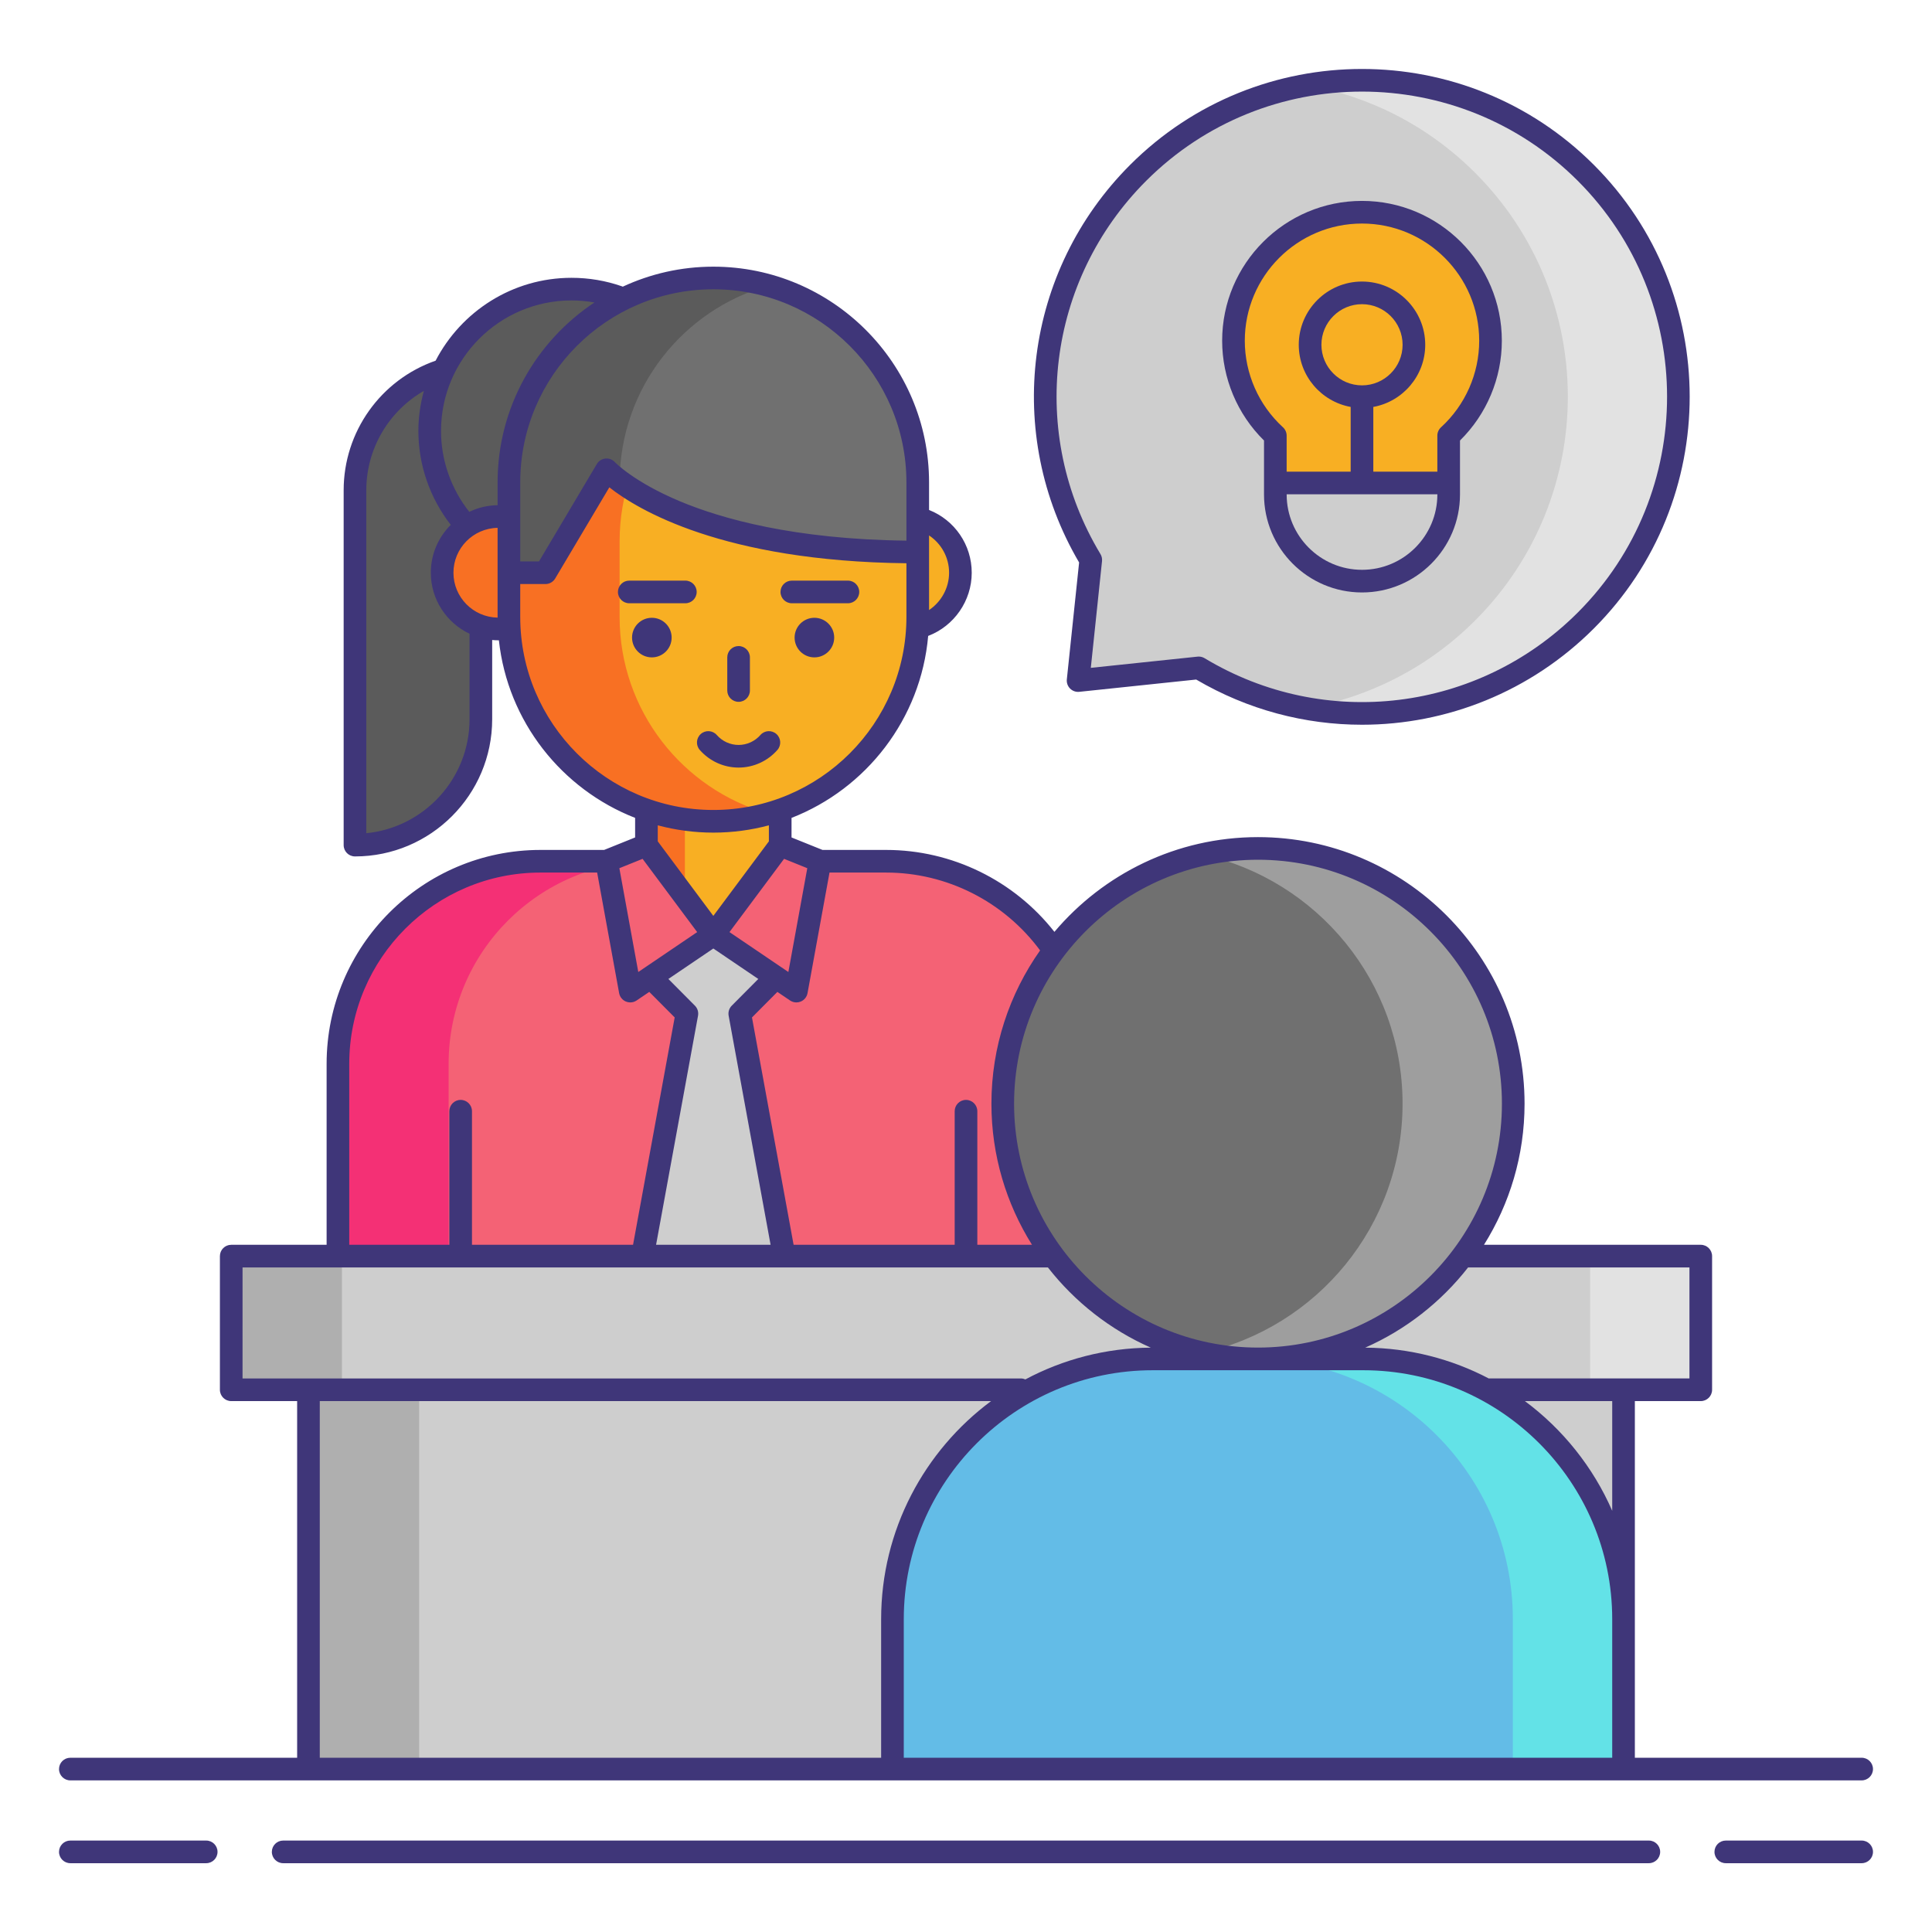 <svg id="Layer_1" height="512" viewBox="0 0 256 256" width="512" xmlns="http://www.w3.org/2000/svg"><g><g><path d="m63.717 48.275c-9.212 0-16.68 7.468-16.68 16.68v47.024c9.212 0 16.68-7.468 16.68-16.68z" fill="#5b5b5b"/><circle cx="75.729" cy="57.099" fill="#5b5b5b" r="18.791"/><path d="m144.262 197.306h-99.485v-56.345c0-14.824 12.018-26.842 26.842-26.842h45.801c14.824 0 26.842 12.018 26.842 26.842z" fill="#f46275"/><path d="m86.286 114.118h-14.667c-14.824 0-26.842 12.018-26.842 26.842v56.345h14.667v-56.345c0-14.824 12.018-26.842 26.842-26.842z" fill="#f43075"/><path d="m98.6 123.869h-8.16c-2.641 0-4.782-2.141-4.782-4.782v-23.733c0-2.641 2.141-4.782 4.782-4.782h8.16c2.641 0 4.782 2.141 4.782 4.782v23.733c0 2.641-2.141 4.782-4.782 4.782z" fill="#f8af23"/><path d="m90.44 90.571c-2.641 0-4.782 2.141-4.782 4.782v23.733c0 2.641 2.141 4.782 4.782 4.782h.337v-33.297z" fill="#f87023"/><path d="m103.382 119.087v-23.733c0-2.641-2.141-4.782-4.782-4.782h-7.823v33.298h7.823c2.641 0 4.782-2.142 4.782-4.783z" fill="#f8af23"/><g><circle cx="66.039" cy="75.89" fill="#f87023" r="7.453"/><circle cx="119.806" cy="75.89" fill="#f8af23" r="7.453"/></g><path d="m94.52 108.825c-14.959 0-27.086-12.127-27.086-27.086v-9.987c0-14.959 12.127-27.086 27.086-27.086 14.959 0 27.086 12.127 27.086 27.086v9.987c-.001 14.96-12.127 27.086-27.086 27.086z" fill="#f8af23"/><path d="m82.101 81.74v-9.987c0-12.416 8.358-22.874 19.752-26.073-2.333-.655-4.791-1.013-7.333-1.013-14.959 0-27.086 12.127-27.086 27.086v9.987c0 14.959 12.127 27.086 27.086 27.086 2.543 0 5-.358 7.333-1.013-11.394-3.199-19.752-13.657-19.752-26.073z" fill="#f87023"/><g fill="#3f3679"><circle cx="86.373" cy="84.483" r="2.623"/><circle cx="107.912" cy="84.483" r="2.623"/></g><path d="m85.657 111.979 8.863 11.89-11.006 7.458-3.14-17.221z" fill="#f46275"/><path d="m103.382 111.979-8.862 11.89 11.005 7.458 3.141-17.221z" fill="#f46275"/><path d="m98.023 134.315 4.795-4.823-8.298-5.623-8.298 5.623 4.795 4.823-5.983 32.669 9.486 12.612 9.486-12.612z" fill="#cecece"/><path d="m67.434 75.89h4.84l8.1-13.638s9.958 10.895 41.231 10.895v-9.23c0-14.959-12.127-27.086-27.086-27.086-14.959 0-27.086 12.127-27.086 27.086v11.973z" fill="#707070"/><path d="m101.853 37.844c-2.333-.655-4.791-1.013-7.333-1.013-14.959 0-27.086 12.127-27.086 27.086v11.973h4.84l8.1-13.638s.537.582 1.732 1.471c.086-12.33 8.412-22.697 19.747-25.879z" fill="#5b5b5b"/></g><path d="m30.638 166.441h194.723v17.71h-194.723z" fill="#cecece"/><g><path d="m30.638 166.441h14.667v17.71h-14.667z" fill="#afafaf"/></g><g><path d="m210.695 166.441h14.667v17.71h-14.667z" fill="#e2e2e2"/></g><path d="m40.873 184.151h174.254v50.258h-174.254z" fill="#cecece"/><g><path d="m40.873 184.151h14.667v50.258h-14.667z" fill="#afafaf"/></g><path d="m210.129 82.22c16.38-16.38 16.38-42.937 0-59.317s-42.937-16.38-59.317 0c-13.913 13.913-16.001 35.165-6.28 51.289l-1.679 15.987 15.987-1.679c16.125 9.721 37.376 7.632 51.289-6.28z" fill="#cecece"/><path d="m210.129 22.899c-10.063-10.063-23.966-13.933-36.992-11.631 8.177 1.445 16.008 5.315 22.325 11.631 16.38 16.38 16.38 42.937 0 59.317-6.318 6.318-14.151 10.189-22.328 11.631 13.026 2.305 26.93-1.567 36.995-11.631 16.38-16.379 16.38-42.937 0-59.317z" fill="#e2e2e2"/><g><circle cx="166.691" cy="146.242" fill="#707070" r="33.821"/><path d="m166.691 112.421c-2.519 0-4.971.284-7.333.807 15.152 3.351 26.488 16.855 26.488 33.015s-11.336 29.664-26.488 33.015c2.362.522 4.814.807 7.333.807 18.679 0 33.821-15.142 33.821-33.821 0-18.681-15.142-33.823-33.821-33.823z" fill="#9e9e9e"/><path d="m215.127 234.41h-96.872v-19.857c0-19.048 15.442-34.49 34.49-34.49h27.892c19.048 0 34.49 15.442 34.49 34.49z" fill="#63bce7"/><g><path d="m180.637 180.063h-14.667c19.048 0 34.49 15.442 34.49 34.49v19.857h14.667v-19.857c0-19.048-15.442-34.49-34.49-34.49z" fill="#63e2e7"/></g></g><g><path d="m197.503 45.15c0-9.406-7.625-17.03-17.03-17.03-9.406 0-17.03 7.625-17.03 17.03 0 4.98 2.138 9.46 5.546 12.574v7.795c0 6.343 5.142 11.484 11.484 11.484 6.343 0 11.485-5.142 11.485-11.484v-7.795c3.407-3.114 5.545-7.594 5.545-12.574z" fill="#f8af23"/><path d="m168.988 65.519c0 6.343 5.142 11.484 11.484 11.484 6.343 0 11.485-5.142 11.485-11.484v-1.522h-22.969z" fill="#cecece"/><g><circle cx="180.473" cy="45.683" fill="#f8af23" r="6.879"/><g fill="#3f3679"><path d="m27.323 243.883h-18.003c-.829 0-1.5.671-1.5 1.5s.671 1.5 1.5 1.5h18.003c.829 0 1.5-.671 1.5-1.5s-.671-1.5-1.5-1.5z"/><path d="m246.68 243.883h-18.003c-.829 0-1.5.671-1.5 1.5s.671 1.5 1.5 1.5h18.003c.829 0 1.5-.671 1.5-1.5s-.671-1.5-1.5-1.5z"/><path d="m218.479 243.883h-180.958c-.829 0-1.5.671-1.5 1.5s.671 1.5 1.5 1.5h180.959c.829 0 1.5-.671 1.5-1.5s-.672-1.5-1.501-1.5z"/><path d="m9.32 235.91h31.553 77.382 96.872 31.553c.829 0 1.5-.671 1.5-1.5s-.671-1.5-1.5-1.5h-30.053v-18.357-28.901h8.734c.829 0 1.5-.671 1.5-1.5v-17.71c0-.829-.671-1.5-1.5-1.5h-28.725c3.401-5.427 5.376-11.835 5.376-18.699 0-19.476-15.845-35.321-35.321-35.321-10.807 0-20.49 4.884-26.975 12.554-5.358-6.819-13.588-10.856-22.296-10.856h-8.432l-4.106-1.653v-2.592c9.905-3.867 17.138-13.102 18.106-24.113 3.432-1.307 5.771-4.65 5.771-8.37 0-3.698-2.252-6.973-5.654-8.319v-3.654c0-15.762-12.824-28.585-28.586-28.585-4.285 0-8.349.954-12.001 2.651-.028-.012-.053-.028-.082-.038-2.151-.754-4.408-1.136-6.708-1.136-7.832 0-14.628 4.468-18.009 10.981-7.288 2.546-12.183 9.438-12.183 17.165v47.024c0 .829.671 1.5 1.5 1.5 10.024 0 18.18-8.155 18.18-18.18v-10.499c.271.025.544.042.822.042.022 0 .044-.004.066-.005 1.165 10.756 8.321 19.735 18.052 23.535v2.592l-4.106 1.654c-.001 0-.002 0-.003 0h-8.427c-15.628 0-28.342 12.714-28.342 28.342v23.98h-12.639c-.829 0-1.5.671-1.5 1.5v17.71c0 .829.671 1.5 1.5 1.5h8.734v47.258h-30.053c-.829 0-1.5.671-1.5 1.5s.671 1.5 1.5 1.5zm110.435-3v-18.357c0-18.19 14.799-32.99 32.99-32.99h27.892c18.191 0 32.99 14.799 32.99 32.99v18.357zm93.872-32.722c-2.534-5.798-6.549-10.806-11.57-14.537h11.57zm10.234-32.247v14.71h-8.734-17.25-.568c-.012 0-.023.003-.035.004-4.907-2.57-10.474-4.043-16.377-4.085 5.38-2.373 10.056-6.05 13.633-10.629zm-57.17-54.021c17.822 0 32.321 14.499 32.321 32.321s-14.499 32.321-32.321 32.321-32.321-14.499-32.321-32.321 14.499-32.321 32.321-32.321zm-56.777 1.699h7.506c8.042 0 15.625 3.852 20.397 10.316-4.056 5.749-6.448 12.752-6.448 20.307 0 6.864 1.975 13.272 5.376 18.699h-7.245v-17.699c0-.829-.671-1.5-1.5-1.5s-1.5.671-1.5 1.5v17.699h-21.343l-5.517-30.125 3.366-3.385 1.679 1.137c.252.171.546.258.841.258.197 0 .394-.039.581-.117.467-.196.804-.616.895-1.114zm-17.833 17.638-3.518-3.539 5.958-4.037 5.957 4.037-3.518 3.539c-.346.349-.5.845-.412 1.328l5.559 30.356h-15.174l5.559-30.356c.089-.483-.065-.979-.411-1.328zm12.381-4.463-7.802-5.287 7.234-9.706 3.076 1.239zm21.297-52.904c0 2.016-1.037 3.859-2.654 4.945v-7.687-1.395-.804c1.627 1.084 2.654 2.912 2.654 4.941zm-31.239-37.558c14.108 0 25.585 11.478 25.585 25.585v7.722c-14.875-.173-24.499-2.907-30.005-5.213-6.133-2.568-8.601-5.165-8.619-5.186-.321-.351-.786-.528-1.261-.48-.472.048-.894.318-1.136.726l-7.664 12.904h-2.486v-2.637-3.201c0-.005 0-.011 0-.016v-4.619c0-14.108 11.478-25.585 25.586-25.585zm-18.791 1.476c1.026 0 2.041.094 3.039.271-7.727 5.123-12.834 13.893-12.834 23.838v3.025c-1.343.016-2.612.333-3.752.88-2.41-3.043-3.744-6.828-3.744-10.723 0-9.534 7.757-17.291 17.291-17.291zm-13.512 55.491c0 7.864-6.011 14.35-13.68 15.106v-45.45c0-5.503 2.979-10.492 7.629-13.161-.46 1.695-.728 3.468-.728 5.306 0 4.514 1.529 8.899 4.29 12.448-1.631 1.622-2.642 3.867-2.642 6.343 0 3.569 2.104 6.647 5.131 8.084zm-2.132-19.409c0-3.247 2.614-5.891 5.849-5.948v1.811 4.137 5.85c0 .033.002.065.003.098-3.236-.055-5.852-2.7-5.852-5.948zm8.849 5.85v-4.35h3.34c.529 0 1.02-.279 1.29-.734l7.175-12.08c3.734 2.945 15.015 9.785 39.367 10.058v7.105c0 14.108-11.478 25.586-25.586 25.586s-25.586-11.477-25.586-25.585zm25.586 28.586c2.545 0 5.012-.339 7.362-.966v2.121l-7.362 9.879-7.363-9.879v-2.122c2.351.628 4.818.967 7.363.967zm-9.374 3.476 7.234 9.706-7.803 5.287-2.508-13.754zm-38.869 27.158c0-13.974 11.369-25.342 25.342-25.342h7.506l2.913 15.977c.091.499.428.918.895 1.114.187.078.384.117.581.117.295 0 .589-.087.841-.258l1.679-1.137 3.366 3.385-5.517 30.125h-21.343v-17.699c0-.829-.671-1.5-1.5-1.5s-1.5.671-1.5 1.5v17.699h-13.263zm-14.138 26.981h106.713c3.577 4.579 8.253 8.255 13.633 10.629-5.998.043-11.651 1.56-16.615 4.208-.184-.08-.386-.126-.599-.126h-.175-94.223-8.734zm10.234 17.71h88.952c-8.834 6.564-14.57 17.075-14.57 28.901v18.357h-74.382z"/><path d="m97.867 92.997c.829 0 1.5-.671 1.5-1.5v-4.391c0-.829-.671-1.5-1.5-1.5s-1.5.671-1.5 1.5v4.391c0 .828.672 1.5 1.5 1.5z"/><path d="m103.011 99.371c.546-.623.484-1.57-.139-2.117-.623-.546-1.57-.484-2.117.139-.733.835-1.786 1.315-2.888 1.315s-2.155-.479-2.888-1.315c-.547-.624-1.494-.686-2.117-.139-.623.546-.685 1.494-.139 2.117 1.302 1.485 3.177 2.337 5.144 2.337s3.842-.852 5.144-2.337z"/><path d="m90.813 76.935h-7.433c-.829 0-1.5.671-1.5 1.5s.671 1.5 1.5 1.5h7.433c.829 0 1.5-.671 1.5-1.5s-.671-1.5-1.5-1.5z"/><path d="m104.921 79.935h7.433c.829 0 1.5-.671 1.5-1.5s-.671-1.5-1.5-1.5h-7.433c-.829 0-1.5.671-1.5 1.5s.671 1.5 1.5 1.5z"/><path d="m141.361 90.022c-.047.45.111.897.431 1.217.319.319.766.479 1.217.431l15.491-1.627c6.854 4.025 14.438 5.989 21.972 5.989 11.217 0 22.322-4.357 30.717-12.752 16.938-16.939 16.938-44.5 0-61.438s-44.5-16.938-61.438 0c-14.034 14.034-16.782 35.63-6.763 52.688zm10.512-66.059c15.77-15.769 41.427-15.769 57.196 0s15.769 41.427 0 57.196c-13.177 13.176-33.513 15.667-49.455 6.056-.234-.142-.502-.215-.774-.215-.052 0-.104.003-.157.008l-14.145 1.486 1.486-14.146c.034-.325-.039-.652-.207-.931-9.611-15.941-7.121-36.277 6.056-49.454z"/><path d="m167.488 65.519c0 7.16 5.825 12.984 12.984 12.984s12.985-5.825 12.985-12.984v-7.15c3.532-3.474 5.545-8.253 5.545-13.219 0-10.218-8.313-18.53-18.53-18.53s-18.53 8.313-18.53 18.53c0 4.966 2.013 9.746 5.546 13.219zm12.985 9.984c-5.505 0-9.984-4.479-9.984-9.984v-.022h19.969v.022c0 5.505-4.479 9.984-9.985 9.984zm0-24.441c-2.966 0-5.378-2.413-5.378-5.378s2.413-5.379 5.378-5.379 5.379 2.413 5.379 5.379-2.414 5.378-5.379 5.378zm-15.531-5.912c0-8.563 6.967-15.53 15.53-15.53s15.53 6.967 15.53 15.53c0 4.35-1.843 8.529-5.058 11.467-.311.284-.488.686-.488 1.107v4.773h-8.485v-8.577c3.906-.71 6.879-4.129 6.879-8.236 0-4.62-3.759-8.379-8.379-8.379s-8.378 3.759-8.378 8.379c0 4.107 2.973 7.526 6.878 8.236v8.578h-8.484v-4.773c0-.421-.177-.823-.488-1.107-3.213-2.939-5.057-7.118-5.057-11.468z"/></g></g></g></g></svg>